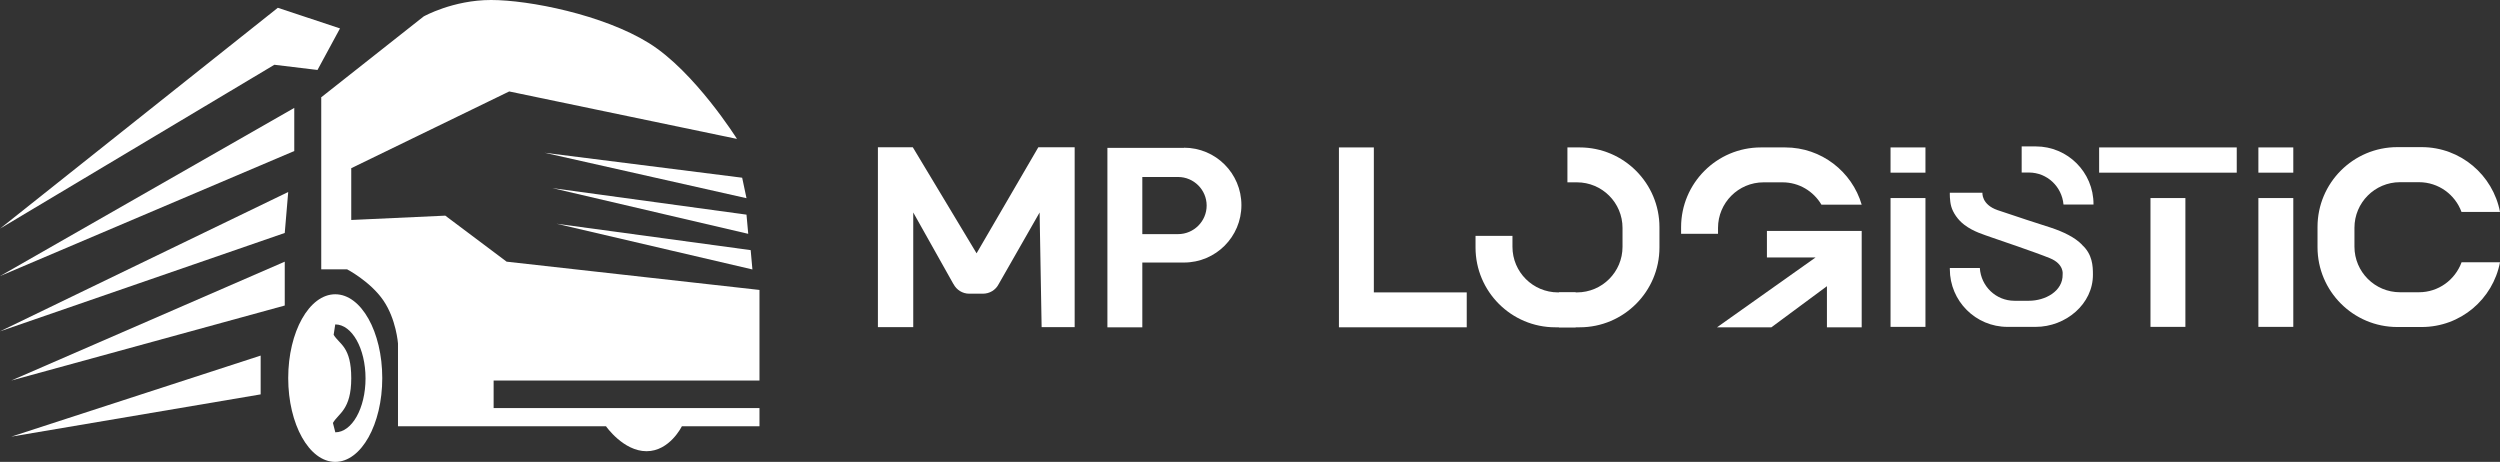 <?xml version="1.0" encoding="UTF-8"?> <svg xmlns="http://www.w3.org/2000/svg" id="Layer_2" data-name="Layer 2" viewBox="0 0 173.31 32.02"><rect x="0" y="0" width="173.31" height="32.02" fill="#333333" stroke="none"/> <defs> <style> .cls-1 { fill: #fff; stroke-width: 0px; } </style> </defs> <g id="Layout_1"> <g> <g id="Logo"> <g> <polygon class="cls-1" points="23.57 1.97 19.26 .54 0 15.85 19.02 4.49 22.01 4.85 23.57 1.97"></polygon> <polygon class="cls-1" points="20.4 7.48 0 19.14 20.4 10.47 20.4 7.48"></polygon> <polygon class="cls-1" points="19.98 13.31 19.74 16.15 0 22.97 19.98 13.31"></polygon> <polygon class="cls-1" points="19.74 18.14 .78 26.38 19.74 21.18 19.74 18.14"></polygon> <polygon class="cls-1" points="18.07 24.65 18.07 27.34 .78 30.27 18.07 24.65"></polygon> <path class="cls-1" d="m22.25,6.76l7.12-5.62s2.03-1.14,4.67-1.14,7.78,1.02,10.95,2.99,6.1,6.64,6.1,6.64l-15.79-3.29-10.95,5.32v3.59l6.52-.3,4.25,3.19,17.53,1.96v6.28h-18.43v1.91h18.43v1.26h-5.38s-.84,1.73-2.45,1.73-2.81-1.73-2.81-1.73h-14.42v-5.74s-.12-1.68-1.02-2.99-2.51-2.15-2.51-2.15h-1.79V6.76Z"></path> <polygon class="cls-1" points="51.45 12.32 37.75 10.59 51.75 13.74 51.45 12.32"></polygon> <polygon class="cls-1" points="51.87 16.21 51.75 14.88 38.29 13.04 51.87 16.21"></polygon> <polygon class="cls-1" points="52.16 18.68 52.04 17.34 38.58 15.51 52.16 18.68"></polygon> <path class="cls-1" d="m23.24,20.4c-1.8,0-3.26,2.6-3.26,5.81s1.46,5.81,3.26,5.81,3.26-2.6,3.26-5.81-1.46-5.81-3.26-5.81Zm0,9.55l-.16-.63c.38-.67,1.27-.9,1.27-3.1s-.81-2.33-1.22-3.01l.11-.72c1.16,0,2.1,1.67,2.1,3.74s-.94,3.74-2.1,3.74Z"></path> </g> </g> <g> <path class="cls-1" d="m66.1,19.7l-2.79-4.97v7.95h-2.45v-12.47h2.42l4.42,7.35,4.28-7.35h2.52v12.47h-2.29l-.14-7.95-2.84,4.97c-.21.41-.63.66-1.09.66h-.95c-.46,0-.88-.26-1.09-.67Z"></path> <path class="cls-1" d="m82.08,10.25h-5.31v12.44h2.42v-4.49h2.89c2.2,0,3.98-1.78,3.98-3.98s-1.78-3.98-3.98-3.98Zm-.41,5.98h-2.48v-3.96h2.48c1.09,0,1.98.89,1.98,1.98s-.89,1.98-1.98,1.98Z"></path> <polygon class="cls-1" points="95.24 20.27 95.24 10.22 92.82 10.22 92.82 20.27 92.82 22.69 95.24 22.69 101.68 22.69 101.68 20.27 95.24 20.27"></polygon> <g> <rect class="cls-1" x="131.06" y="13.73" width="2.42" height="8.93"></rect> <rect class="cls-1" x="131.06" y="10.22" width="2.42" height="1.75"></rect> </g> <rect class="cls-1" x="156.56" y="13.73" width="2.42" height="8.93"></rect> <rect class="cls-1" x="149.08" y="13.73" width="2.42" height="8.93"></rect> <rect class="cls-1" x="156.56" y="10.22" width="2.42" height="1.75"></rect> <rect class="cls-1" x="145.52" y="10.22" width="9.54" height="1.75"></rect> <rect class="cls-1" x="107.45" y="20.9" width="2.42" height="1.16" transform="translate(130.13 -87.18) rotate(90)"></rect> <path class="cls-1" d="m109.5,10.22h-.84v2.42h.66c1.74,0,3.16,1.41,3.16,3.16v1.31c0,1.74-1.41,3.16-3.16,3.16h-1.31c-1.74,0-3.16-1.41-3.16-3.16v-.76h-2.56v.81c0,3.05,2.48,5.53,5.53,5.53h1.69c3.05,0,5.53-2.48,5.53-5.53v-1.41c0-3.05-2.48-5.53-5.53-5.53Z"></path> <path class="cls-1" d="m119.1,16.21v-.41c0-1.74,1.41-3.16,3.16-3.16h1.31c1.15,0,2.15.62,2.7,1.55h2.79c-.67-2.29-2.79-3.97-5.3-3.97h-1.69c-3.05,0-5.53,2.48-5.53,5.53v.46h2.56Z"></path> <polygon class="cls-1" points="126.64 16.01 122.49 16.01 122.49 17.85 125.86 17.85 119.03 22.69 122.8 22.69 126.65 19.84 126.65 22.69 129.06 22.69 129.06 18.43 129.06 16.01 126.64 16.01"></polygon> <path class="cls-1" d="m170.64,18.2c-.45,1.2-1.59,2.06-2.95,2.06h-1.31c-1.74,0-3.16-1.41-3.16-3.16v-1.31c0-1.74,1.41-3.16,3.16-3.16h1.31c1.36,0,2.51.86,2.95,2.06h2.67c-.49-2.55-2.73-4.49-5.43-4.49h-1.69c-3.05,0-5.53,2.48-5.53,5.53v1.41c0,3.05,2.48,5.53,5.53,5.53h1.69c2.7,0,4.94-1.93,5.43-4.49h-2.67Z"></path> <g> <path class="cls-1" d="m141.13,10.15h-.98v1.81h.5c1.27,0,2.29.98,2.4,2.22h2.08v-.03c0-2.21-1.79-4-4-4Z"></path> <path class="cls-1" d="m144.34,16.97c-.5-.52-1.3-.9-2.17-1.19-.78-.25-2.4-.77-3.68-1.21-1.14-.39-1.06-1.21-1.06-1.21h-2.26s-.02.54.1.96.45.92.9,1.26c.64.49,1.38.69,1.87.87.49.17,3.07,1.04,4.07,1.45s.88,1.12.88,1.12c.03,1.17-1.21,1.83-2.34,1.83h-1c-1.28,0-2.32-1-2.4-2.27h-2.08v.08c0,2.21,1.79,4,4,4h1.95c2.09,0,3.99-1.59,3.97-3.64,0-.57-.03-1.39-.75-2.04Z"></path> </g> </g> </g> </g> </svg> 